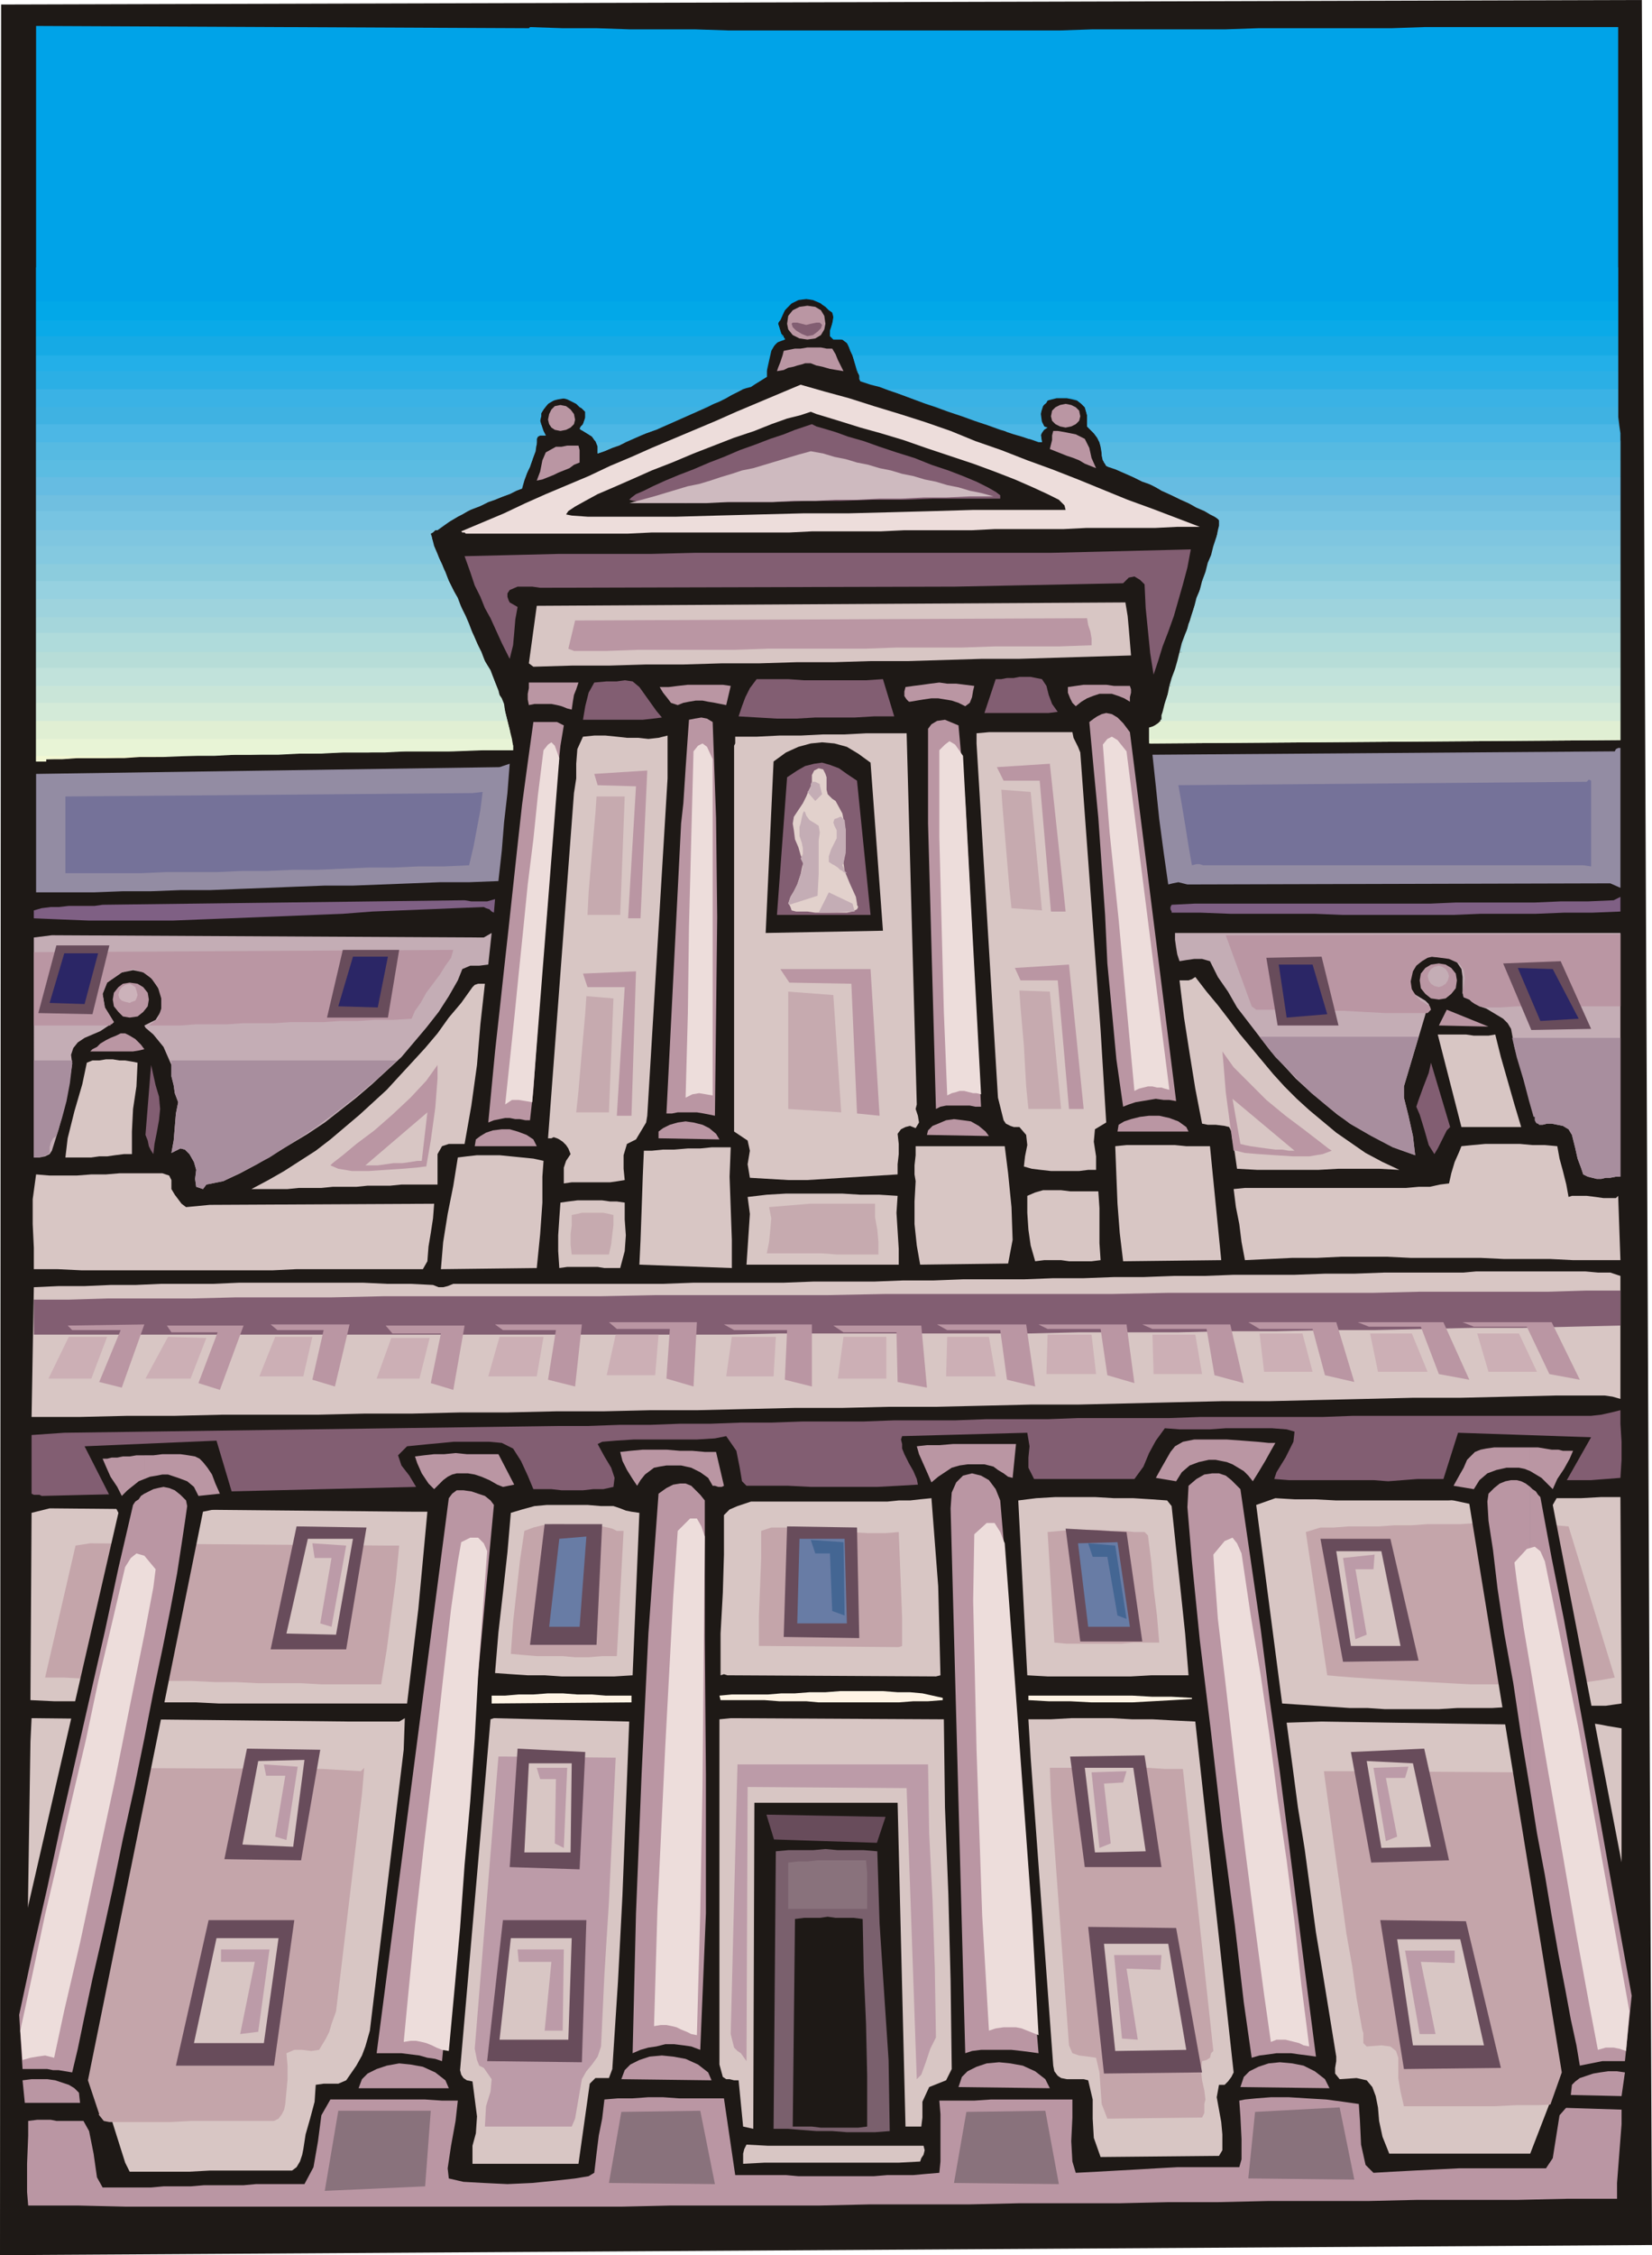 <svg xmlns="http://www.w3.org/2000/svg" fill-rule="evenodd" height="1.999in" preserveAspectRatio="none" stroke-linecap="round" viewBox="0 0 1465 1999" width="140.64"><style>.pen1{stroke:none}.brush2{fill:#1e1916}.brush3{fill:#00a3e8}.brush31{fill:#ba96a3}.brush32{fill:#eddddb}.brush33{fill:#825e72}.brush35{fill:#d8c6c4}.brush36{fill:#938ca3}.brush37{fill:#757299}.brush40{fill:#c4adb5}.brush41{fill:#a88e9e}.brush42{fill:#c6aaaf}.brush43{fill:#c4a5aa}.brush44{fill:#684c5b}.brush45{fill:#687ca5}.brush47{fill:#bc9ba8}.brush50{fill:#89727c}</style><path class="pen1 brush2" d="m1456 0 9 1990-1465 9L1 4l1455-4z"/><path class="pen1 brush3" d="M1435 253H32V23l437 2 1-1 29 1h30l29 1h58l30 1h294l29-1h118l29-1h118l29-1h172v229z"/><path class="pen1 brush3" d="M32 237h1403v30H726l-6-2h-11l-6 2H32v-30z"/><path class="pen1 brush3" d="M32 253h1403v31H739v-6l-1-1-5-5-5-3-7-3-6-1-7 1-6 3-6 6-4 9H32v-31z"/><path class="pen1" d="M32 267h671l-3 3-4 5-3 5-3 7 1 3 1 3 1 3 2 2H32v-31zm694 0h709v31H736v-5l2-6 1-6-1-4-3-2-3-3-3-2-3-3z" style="fill:#02a8e8"/><path class="pen1" d="M32 284h660l-1 1-1 1v1l1 3 1 4 1 4 3 3-5 1-3 3-4 4-2 6H32v-31zm707 0h696v31H756l-2-4-1-3-1-3-1-1-4-3h-8l-3-3v-3l1-4 1-4 1-3z" style="fill:#0aaae8"/><path class="pen1" d="M32 298h663v1l1 1v1l-8 3-4 7-2 9-2 9H32v-31zm706 0h697v31H760l-2-7-2-7-3-7-2-4-4-3-3-1h-3l-3-2z" style="fill:#16aae5"/><path class="pen1" d="M32 315h650l-1 5-1 4v10l-8 5-3 2-3 2-4 1-3 1H32v-30zm724 0h679v30H786l-5-2-6-2-6-2-6-1-1-6-2-6-2-5-2-6z" style="fill:#23afe8"/><path class="pen1" d="M32 329h648v5l-8 5-6 3-6 2-5 3-6 3-5 3-6 3-5 2-6 3H514l-3-3-4-2-4-2-4-1h-4l-4 2-4 2-4 4H32v-32zm728 0h675v32H962l-3-3-4-3-4-1-5-1h-9l-4 1-4 1-1 2-1 1-2 1-1 2h-94l-9-3-8-3-8-3-8-3-9-3-8-3-8-2-9-3-1-2v-3l-1-2-1-2z" style="fill:#2bafe5"/><path class="pen1" d="M32 345h627l-8 4-8 4-8 4-9 3-8 4-9 4-9 4-9 4h-74l1-3 1-3v-5l-4-4-5-4-4-2-5-2-6 1-4 1-5 3-4 5-2 3v3l-1 4 1 3H32v-31zm754 0h649v31H964v-8l-2-7-4-4-5-4-7-1h-6l-6 1-5 2-4 5-2 6v6l2 4h-51l-11-4-11-4-11-4-11-4-11-3-11-4-11-4-11-4z" style="fill:#3ab2e5"/><path class="pen1" d="M32 361h451v1h-1v1l-3 5v7l2 6 3 5h-5l-2 1-1 2v3H32v-31zm482 0h113l-9 4-9 4-9 4-9 4-9 4-9 3-9 4-9 4h-26l-2-2-2-3-3-2-5-3-2-2 2-4 2-5v-6l-1-1-1-1-1-1-2-1zm316 0h94l-1 6 1 7 2 4 3 1-3 2-3 4 1 7h-3l-11-4-12-4-11-3-11-4-12-4-11-4-12-4-11-4zm132 0h473v8l1 8 1 7v8H975l-2-4-3-4-3-3-3-3v-10l-1-4-1-3z" style="fill:#3fb2e2"/><path class="pen1" d="M32 376h448l1 3 1 3 1 2 1 2h-5l-2 1-1 2v5l-2 5-1 4-1 5H32v-32zm485 0h74l-8 4-7 3-8 3-7 3-8 3-8 4-7 3-8 3v-6l-2-5-3-4-8-5-2-1-1-1 1-2 2-2zm357 0h51l1 2 1 1h2-1l-3 2-2 5 1 6-6-2-6-1-6-2-7-2-6-2-6-3-7-2-6-2zm90 0h471l1 8 1 7v17H978l-1-4v-5l-1-4-1-3-2-4-3-4-3-3-3-3v-2z" style="fill:#4cb7e5"/><path class="pen1" d="M32 392h444l-1 8-3 8-3 7-3 8H32v-31zm497 0h26l-6 3-6 2-7 3-6 2v-8l-1-2zm392 0h3-3zm54 0h462v31h-432l-9-4-7-3-6-2-2-1-3-5-1-6-1-6-1-4z" style="fill:#56bae2"/><path class="pen1" d="M32 408h440l-2 6-3 6-2 6-2 7-3 1-3 1-4 2-4 2H32v-31zm946 0h459v31h-398l-10-5-10-5-9-4-9-4-7-3-6-3-4-1-3-1-1-2-1-1v-1l-1-1z" style="fill:#5bbce2"/><path class="pen1" d="M32 423h434l-1 2-1 3-1 2v3l-5 2-6 3-6 2-7 3-6 2-6 3-6 2-6 3H32v-30zm973 0h432v30h-367l-7-3-7-3-8-4-9-4-9-4-8-5-9-3-8-4z" style="fill:#66bce2"/><path class="pen1" d="M32 439h417l-8 3-8 3-8 4-8 3-8 4-7 4-7 5-7 5H32v-31zm1007 0h398v31h-357l1-4v-5l-1-1-3-2-4-2-5-3-7-3-7-4-7-3-8-4z" style="fill:#70bfe0"/><path class="pen1" d="M32 453h383l-5 3-4 2-5 3-4 2-4 2-3 3-4 2-4 3v1l1 3 1 3 1 4H32v-31zm1038 0h367v31h-361l3-9 2-7 1-4-1-3-1-1-2-2-4-2-4-3z" style="fill:#77c4e2"/><path class="pen1" d="M32 470h356-2l-1 1-1 1-2 1 1 3 1 6 3 8 5 10H32v-30zm1048 0h357v30h-365l3-9 2-8 2-7 1-6z" style="fill:#7fc6e0"/><path class="pen1" d="M32 484h353l3 7 3 8 4 8 3 8H32v-31zm1044 0h361v31h-371l3-8 2-8 3-7 2-8z" style="fill:#84c9e0"/><path class="pen1" d="M32 500h360l3 8 3 7 4 8 3 8H32v-31zm1040 0h365v31h-375l2-8 3-8 2-7 3-8z" style="fill:#8cccdd"/><path class="pen1" d="M32 515h366l4 8 4 7 3 8 3 9H32v-32zm1034 0h371v32h-381l3-9 2-8 3-7 2-8z" style="fill:#96d1e0"/><path class="pen1" d="M32 531h373l4 7 4 8 3 7 3 8H32v-30zm1030 0h375v30h-385l2-8 3-7 2-8 3-7z" style="fill:#9ed3dd"/><path class="pen1" d="M32 547h380l4 8 4 8 3 7 3 8H32v-31zm1024 0h381v31h-391l2-8 3-8 3-7 2-8z" style="fill:#a5d6db"/><path class="pen1" d="M32 561h387l4 9 4 8 3 8 3 6H32v-31zm1020 0h385v31h-394l2-7 3-7 2-9 2-8z" style="fill:#afdbdb"/><path class="pen1" d="M32 578h394l4 8 5 8 3 8 2 6H32v-30zm1014 0h391v30h-400l2-7 3-8 2-7 2-8z" style="fill:#b7ddd8"/><path class="pen1" d="M32 592h401l4 8 3 7 2 5 1 4v1l1 2 1 1 1 3H32v-31zm1011 0h394v31h-404l2-6 3-8 2-8 3-9z" style="fill:#c1e2db"/><path class="pen1" d="M32 608h408l1 3 1 2v2l1 1 2 3 2 5 1 7 2 8H32v-31zm1005 0h400v31h-408v-1h1l1-5 2-7 2-8 2-10z" style="fill:#c9e5d8"/><path class="pen1" d="M32 623h414l2 8 2 8 2 8 1 8H32v-32zm1001 0h404v32h-418v-10l4-1 3-1 3-2 1-3v-4l1-3 1-4 1-4z" style="fill:#d3ead8"/><path class="pen1" d="M32 639h418l2 8 2 8 1 6v4h-38l-19 1h-38l-19 1h-37l-19 1h-19l-19 1h-38l-19 1H32v-31zm997 0h408v17l-415 3h-2l-1-3v-11l3-1 2-1 3-2 2-2z" style="fill:#e0efd3"/><path class="pen1" d="M32 655h421l1 3 1 3v4h-26l-26 1h-51l-26 1h-26l-26 1h-26l-26 1h-26l-26 1-25 1h-26l-26 1H67l-26 1v2h-9v-20zm987 0h418v1l-415 3h-3v-4z" style="fill:#e8f4d6"/><path class="pen1" style="fill:#f2f7d3" d="M32 670h120l-14 1h-14l-14 1H69l-14 1H41v2h-9v-5z"/><path class="pen1 brush31" d="m748 329-12-2-7-2-5-1-5-2h-5l-3 1-4 1-3 1-5 1-4 2-6 1 1-3 2-5 2-6 1-4 5-1 5-1h5l6-1h12l5 1h5l3 5 2 5 3 6 2 4z"/><path class="pen1 brush32" d="m413 473-1-1h-2l-1-1 19-8 19-8 19-9 18-8 19-8 19-8 19-9 19-8 18-8 19-8 19-8 19-8 18-8 19-8 19-8 19-8 21 6 22 6 22 7 23 7 22 7 23 8 22 9 23 8 23 9 22 8 23 9 22 9 22 9 22 8 21 8 21 8h-20l-20 1h-61l-20 1h-61l-20 1h-60l-21 1h-61l-20 1H578l-21 1H413z"/><path class="pen1 brush2" d="M945 452h-82l-34 1-37 1-39 1h-40l-39 1-38 1-36 1h-79l-14-1-5-1 2-3 6-4 9-5 11-6 14-6 16-7 18-8 18-7 19-8 18-7 18-7 18-6 15-6 14-5 12-3 9-3 5 2 10 3 13 4 16 5 18 5 20 6 20 7 21 7 21 7 19 7 18 7 16 7 13 6 10 5 5 5 1 4z"/><path class="pen1 brush33" d="M887 442h-60l-25 1h-28l-29 1h-29l-30 1h-54l-24 1-20-1h-15l-11-1-4-1 2-2 4-3 7-3 8-4 11-5 12-5 13-5 14-6 13-5 14-6 14-5 13-5 12-4 10-4 9-3 6-2 4 2 7 2 10 3 11 4 14 4 14 5 15 5 16 5 15 6 15 5 13 5 12 5 10 5 7 4 4 3v3z"/><path class="pen1" style="fill:#cebabf" d="M564 446h-6l11-3 11-3 10-3 10-3 10-3 10-2 10-3 9-3 10-3 9-3 10-2 10-3 10-3 10-3 10-3 11-3 11 2 10 3 10 2 10 3 10 2 10 3 10 2 10 3 10 2 10 3 10 2 10 3 10 2 10 3 10 2 11 3h-21l-21 1h-20l-20 1h-19l-20 1h-19l-18 1h-19l-19 1h-39l-20 1h-62z"/><path class="pen1 brush31" d="m513 395 1 4v11l-5 2-4 3-5 2-5 2-4 2-5 2-5 2-5 1 3-8 2-10 3-7 9-5h5l5-1h10zm421-13-1 4v4l-1 4-1 4 5 2 5 2 5 2 6 2 5 2 5 3 5 2 5 2-4-9-2-9-4-8-8-4-5-1-5-1-6-1h-4z"/><path class="pen1 brush33" d="m1023 598-3-19-2-20-2-20-1-21-4-4-5-3-5 1-5 5-149 3-368 1-7-1h-13l-7 3-2 3v3l1 3 1 2 7 4-2 11-1 12-1 11-3 12-7-14-5-11-5-11-5-9-4-10-5-10-4-12-5-14 42-1 41-1h82l40-1h316l41-1 41-1 41-1-3 16-4 15-4 14-4 14-5 14-5 13-4 13-4 12z"/><path class="pen1 brush35" d="m473 591-4-3 7-51 522-3 2 12 1 11 1 12 1 12-33 1-33 1-33 1h-33l-33 1-33 1h-33l-33 1h-33l-33 1h-33l-34 1h-33l-33 1h-33l-34 1z"/><path class="pen1 brush31" d="m509 577-5-2 6-25 454-2 1 6 2 6 1 6v6l-29 1h-57l-29 1h-58l-28 1h-86l-29 1h-86l-28 1h-29z"/><path class="pen1 brush33" d="m924 602 4 6 2 8 3 8 5 7-8 1h-57l10-30h5l5-1h6l5-1h10l5 1 5 1zm-131 33h-18l-17 1h-35l-17 1h-17l-17-1-17-1 3-9 3-8 4-8 6-8h28l14 1h55l15-1 10 33zm-206 1-8 1-9 1h-53l2-12 3-12 5-9 11-1h9l7-1 7 1 6 5 5 7 5 7 5 7 5 6z"/><path class="pen1 brush31" d="m513 605-2 6-2 5-1 6-1 7-4-1-5-2-4-1-5-1h-15l-5 1-1-5v-5l1-5v-5h44zm351 3-1 4-1 6-2 5-4 3-6-3-6-2-6-1-6-1h-6l-7 1-6 1-6 1h-1l-2-2-2-3v-4l1-4 7-1 8-1 7-1 8-1 7 1h8l8 1 8 1zm-220 17-5-1-5-1-6-1-5-1h-6l-6 1-5 1-5 2-6-2-3-4-4-5-3-5h8l8-1 9-1h31l7 1-4 17zm358-17 1 3v3l-1 4v4l-5-3-5-2-6-2h-11l-6 2-5 2-5 3-5 4-3-3-2-4-2-5v-5l7-1 7-1h20l7 1h14zm0 41 41 327-6-1h-5l-7-1-6 1-6 1-6 1-6 2-5 2-6-42-4-43-4-42-2-43-3-43-3-43-4-42-4-43 4-3 3-2 4-2 4-1 5 1 5 3 5 5 6 8z"/><path class="pen1 brush32" d="m999 666 38 300-4-1-3-1h-4l-4-1h-4l-4 1-4 1-4 2-7-75-7-77-8-77-6-78 4-5 4-2 5 3 8 10z"/><path class="pen1 brush31" d="m850 643 6 67 14 271h-5l-5-1h-21l-5 1-4 2-7-253v-84l3-4 5-3 7-1 12 5zM634 989l-5-1-5-1-6-1h-17l-5 1h-5l13-257 2-18 2-31 2-29 1-14 5-1 6-1 5 1 5 3 3 85 1 88-1 89-1 87zM500 643l-3 18-4 38-4 51-4 58-5 60-4 55-3 43-3 27h-4l-5-1h-4l-5-1h-4l-5 1-5 1-5 2 6-63 4-36 4-37 4-36 4-37 4-37 4-36 5-37 5-36h21l6 3z"/><path class="pen1 brush35" d="m951 649 1 5 2 4 2 4 2 5 6 82 6 82 6 82 5 82-10 6-1 11 2 13v12h-7l-8 1h-25l-9-1-8-1-7-2 1-9 2-10-1-9-6-7h-5l-3-1-4-2-2-3-5-20-19-314v-9l11-1h74zM813 979l-1 4 2 6 1 6-3 5-5-2-4 1-4 2-3 4 1 9v9l-1 9v9l-16 1-16 1-16 1-16 1-16 1h-17l-17-1-17-1-2-12 2-12-2-9-12-8V661l1-2v-6h19l20-1h19l20-1h19l19-1h36l9 329zM592 652v38l-18 299-1 6-3 5-3 5-3 5-8 4-3 10v12l1 10-6 1-7 1h-34l-7 1v-14l2-6 4-6-2-5-2-3-3-3-3-2-2-1-3-1-2 1h-3l23-306 2-13v-13l1-13 5-11 10-1h10l10 1 9 1h10l9 1 9-1 8-2z"/><path class="pen1 brush2" d="m783 825-104 2 7-152 11-8 11-5 11-3 10-1 11 1 11 3 10 6 11 8 11 149z"/><path class="pen1 brush33" d="M772 811h-83l9-122 9-6 7-4 8-2 7-1 7 2 8 3 7 5 9 6 12 119z"/><path class="pen1 brush36" d="m1437 787-9-4-375 1-4-1-4-1-5 1-4 1-4-28-4-30-3-29-3-28 409-3h1l1-2 2-1h2v124z"/><path class="pen1 brush37" d="m1411 768-7-1h-337l-3-1h-3l-4 1-3-17-3-19-3-18-3-17 360-3h2l1-1 1-1 2 1v76z"/><path class="pen1" style="fill:#e2d1cc" d="M760 801v1l1 2-1 2-4 2-5 1h-28l-7-1h-10l-4-1-1-3-1-2-1-1 2-6 3-5 3-6 3-9 1-5 1-4v-3l-2-5-2-7-3-7-1-8-1-6 1-6 4-6 4-6 3-6 2-5 2-4 1-4v-6l2-4 4-2 4 1 2 4 1 3v11l1 4 2 2 2 2 3 2 6 11 3 15v16l-2 13 1 7 5 12 5 11 1 6z"/><path class="pen1 brush36" d="m443 680 9-3-2 26-3 26-2 25-3 27-26 1h-26l-25 1-26 1-26 1h-25l-26 1-25 1-26 1-25 1h-26l-26 1h-25l-26 1H32V686l411-6z"/><path class="pen1 brush37" d="m419 703 9-1-2 16-3 16-3 16-4 17-22 1h-23l-22 1h-22l-23 1-22 1h-22l-23 1h-22l-22 1h-45l-23 1H58v-68l361-3z"/><path class="pen1" d="m1039 802 20-1h209l23-1h70l23-1h24l23-1 6-3v13l-25 1h-25l-25 1h-49l-24 1h-98l-25-1h-75l-26-1h-26v-1l-1-2v-2l1-2zm-627-4 6 1h14l7-2-1 12-2-1-2-2-3-1-2-1-25 1-24 1-25 1-25 1-26 2-25 1-25 1-25 1-25 1-26 1-25 1H79l-25-1-24-1v-7l7-2 8-1h7l9-1h23l7-1 321-4z" style="fill:#7f6084"/><path class="pen1 brush40" d="M1437 827v216h-4l-5 1h-4l-4 1h-4l-4-1-4-1-4-2-2-6-3-8-2-9-3-12-3-5-5-3-5-1-5-1h-4l-4 1h-3l-1-1-4-13-9-27-8-28-3-16-3-5-4-4-5-3-5-3-5-3-6-2-5-3-4-3-5-2-1-4v-14l-1-7-4-6-8-4-15-1-5 1-4 2-4 3-3 4-3 10 1 7 3 6 5 3 5 3 3 3 1 3-3 3-20 67v10l4 16 4 18 2 17-14-5-14-7-14-7-14-8-13-9-12-10-13-11-12-11-11-12-11-12-10-13-10-13-10-13-8-14-9-13-7-14-7-2h-7l-7 1-6 1-2-6-1-6-1-7v-6h395z"/><path class="pen1 brush41" d="M1361 993v-3h-1l-4-14-5-19-6-20-4-17h96v123h-4l-5 1h-4l-4 1h-4l-4-1-4-1-4-2-2-6-3-8-2-9-3-12-3-5-5-3-5-1-5-1h-4l-4 1h-3l-1-1h-1l-1-1-1-2zm-244-74h141l-13 44v10l4 16 4 18 2 17-20-7-19-10-19-11-17-13-17-14-16-16-16-16-14-18z"/><path class="pen1 brush31" d="m1114 895-4-3-23-63 350-1v64h-91l-15 1h-15l-4-1-4-2-3-2-2-2-5-2-1-4 1-6 1-7-1-7-4-6-9-4-15-2-4 1-5 3-5 4-3 5-2 9 1 7 4 6 4 4 5 3 3 2 1 3-3 3h-37l-19-1-18-1h-19l-19-1h-40z"/><path class="pen1 brush40" d="m433 855-8 1h-8l-7 3-4 10-8 14-9 14-11 14-11 13-11 13-13 12-13 12-14 12-14 11-14 11-15 10-15 9-15 9-15 9-15 8-15 7-5 1-5 1-5 1-3 4-6-2-1-7 1-8-2-7-4-7-4-4-4-1-8 4 2-11 1-12 1-12 2-10-3-8-1-7-2-8v-10l-7-16-9-11-7-6-1-2 10-5 5-8 1-10-3-9-6-9-7-6-10-2-10 2-13 9-4 10 2 12 8 13-6 4-6 4-7 3-7 3-6 4-4 5-2 6 1 8-3 20-4 19-5 19-6 19-2 3-4 2-5 1h-5V831l16-2 383 2 7-4-3 28z"/><path class="pen1 brush31" d="m30 844 372-2-2 7-5 7-5 8-6 8-6 8-5 9-5 7-3 7-16 1h-16l-16 1h-15l-15 1h-29l-15 1h-28l-14 1h-28l-13 1h-28l8-6 3-9v-9l-3-10-6-8-7-5-9-3-10 3-13 9-4 10 2 12 8 13-1 1-1 1h-1v1H30v-65z"/><path class="pen1 brush41" d="m50 1007-3 2-2 4-1 4v5l-3 2-3 1-4 1h-4v-86h34v3l-2 17-3 16-4 15-5 16zm101-67h201l-17 16-18 15-19 15-19 14-20 13-20 13-21 11-20 10-5 1-5 1-5 1-3 4-6-2-1-7 1-8-2-7-4-7-4-4-4-1-8 4 2-11 1-12 1-12 2-10-3-8-1-7-2-8v-13l-1-1z"/><path class="pen1 brush35" d="m1097 1036-2-14-2-11-1-8-2-4-4-1-8-1h-7l-5-1-6-31-5-31-5-32-4-33h8l3-1 3-2 10 13 10 12 10 13 9 12 10 12 10 12 10 12 10 11 11 11 11 10 12 10 12 10 13 9 13 9 15 8 15 7-18-1h-36l-18 1h-54l-18-1zM430 872l-4 36-3 36-5 36-6 34h-14l-6 2-4 7v27h-32l-10 1h-20l-10 1h-21l-10 1h-20l-10 1h-32l15-8 14-8 14-9 14-9 13-10 13-11 13-11 12-11 12-11 11-12 12-13 11-12 11-13 10-14 11-13 10-14 2-2 3-1h6z"/><path class="pen1 brush31" d="m1276 909 7-14 37 15-44-1zM128 930l-4 1-6 1H80l2-2 4-2 3-3 5-3 4-2 5-2 4-2h4l4 2 5 3 5 5 3 4z"/><path class="pen1 brush35" d="M1349 999h-53l-21-82h25l7 1h13l6-1 5 20 6 21 6 21 6 20z"/><path class="pen1 brush31" d="M378 1034h-1l-8 1-12 1-15 1-15 1h-15l-12-2-7-3 2-2 9-7 12-10 16-12 16-14 16-15 14-15 10-14v12l-2 26-4 29-4 23zm716-14h2l8 2 12 1 15 1 16 1h14l12-2 8-3-3-2-9-7-13-10-16-12-17-14-15-15-14-14-10-14 1 11 2 25 4 30 3 22z"/><path class="pen1 brush35" d="m58 1026 2-17 6-24 7-24 4-19 5-2h6l6-1h6l6 1h5l6 1 5 1-1 21-3 20-1 20v20h-7l-8 1-7 1h-7l-7 1H58z"/><path class="pen1 brush33" d="m1286 999-3 3-4 8-4 8-3 5-5-8-4-14-4-13-3-7 2-6 4-11 5-13 2-9 17 57zm-1150 24-2-3-2-4-1-5-2-5 5-62 2 9 2 9 3 10 1 11-1 10-2 11-2 10-1 9z"/><path class="pen1 brush35" d="M374 1029h-4l-6 1-7 1h-8l-7 1-7 1h-11l55-47-5 43zm726-15 4 1 5 1 7 1 7 1 8 1h6l6 1h5l-55-46 7 40zm281 2 2 11 3 11 3 12 2 11 3-1h13l8 1 7 1h11l2-2 2 57h-42l-20-1h-41l-21-1h-62l-21-1h-41l-21 1h-22l-21 1-21 1-3-16-2-16-3-15-2-16 10-1h143l11-1h10l9-2 8-1 2-9 3-10 4-9 2-5 10-1 11-1h31l11 1h11l11 1zm-385 102-3-25-2-26-1-25-1-26 10-1h43l10 1h21l10 101-87 1zm-102 2-78 1-3-17-2-19v-20l1-18-1-6v-8l1-9v-8h79l3 24 3 30 1 29-4 21zm-327 1 1-21 1-28 1-29 1-23h7l10-1h10l12-1h11l10-1h17l-1 26 1 28 1 28v25l-82-3zm-91 3-85 1 2-24 4-25 5-25 4-25 8-1 9-1h20l10 1 10 1 10 1 9 2-1 14v23l-2 28-3 30zm-324-70 3 5 3 4 3 4 4 3 21-2 199-1-1 13-2 13-2 12-1 13-4 7H263l-21 1H72l-21-1H30v-19l-1-21v-22l3-22 12 1h24l13-1h13l12-1h38l6 2 2 4v8zm766 64-4-14-2-14-1-15v-15l7-3 7-2h16l8 1h25l1 15v31l1 15-8 1h-20l-7-1h-15l-8 1zm-122-58-1 15 1 16 1 16v14H662l1-15 1-15 1-15-2-15 17-2 17-1h50l16 1h17l16 1z"/><path class="pen1 brush42" d="M776 1067v12l2 11 1 11v11h-37l-13-1h-49l2-10 1-10 1-11-2-10 12-1 12-1 12-1h58z"/><path class="pen1 brush35" d="M550 1124h-14l-6-1h-27l-7 1-1-15v-14l1-15 1-14 7-1 8-1h22l7 1h6l7 1v15l1 14-1 14-4 15z"/><path class="pen1 brush42" d="M540 1112h-33l-1-9v-9l1-8v-9l5-1 4-1h19l5 1 4 1v9l-1 8-1 9-2 9z"/><path class="pen1 brush35" d="M1437 1131v109l-7-2-7-1h-43l-42 1-43 1h-42l-42 1-43 1-42 1h-42l-43 1-42 1-42 1h-42l-42 1-43 1h-42l-42 1h-42l-43 1-42 1h-42l-42 1h-42l-43 1h-42l-42 1h-42l-42 1h-85l-42 1h-42l-43 1H28l2-115 22-1h23l23-1h22l23-1h46l23-1h110l21 1h21l20 1 5 2h4l4-1 5-2h186l27-1h80l26-1h54l26-1h27l26-1h54l26-1h27l27-1h26l27-1h27l26-1h54l27-1h26l27-1h70l11-1h97l11 1h11l9 3z"/><path class="pen1 brush33" d="M1437 1144h-31l-33 1h-114l-42 1h-182l-49 1H785l-51 1H582l-50 1H340l-46 1h-85l-40 1H95l-34 1H30v31h617l44-1h221l44-1h88l44-1h44l44-1h43l44-1 44-1h43l44-1 43-1v-31zm0 166-13 1-13 1h-64l-12-1h-78l-13 1-13 1-13-1h-75l-13-1 2-6 8-13 7-14 1-9-7-2-13-1h-41l-14 1h-27l-13-1-8 11-6 11-5 12-8 11h-89l-5-10v-9l1-10-2-12-111 3-1 3 1 4v4l2 5 4 8 4 7 3 7 1 5-17 1-19 1h-59l-20-1h-37l-4-4-2-12-3-15-9-13-10 2-16 1h-56l-16 1-12 1-4 2 6 11 6 10 3 9-1 8-9 2h-9l-9 1h-19l-9-1h-16l-5-12-6-13-7-11-10-5-11-1h-32l-10 1-11 1-10 1-10 1-8 8 3 9 7 9 6 10-332 8-2-1h-5l-2-1v-52l29-2 437-6h27l28-1h27l27-1h27l27-1h27l28-1h54l27-1h54l27-1h55l27-1h81l27-1h109l27-1h211l9-1 9-2 8-2v12l1 16v16l-1 16z"/><path class="pen1 brush31" d="m901 1280-3 30-4-1-4-3-5-3-4-3-8-2h-15l-7 1-7 2-6 4-6 4-6 5-3-7-4-9-4-9-2-7 9-1h11l12-1h56zm230-1-4 7-5 9-6 10-5 8-4-5-4-4-5-3-5-3-5-2-5-1-5-1h-6l-9 2-8 3-7 6-5 8-18-3 5-9 4-7 4-7 4-5 7-4 10-2h29l14 1 13 1 10 1h6zm-499 38-4-7-7-5-8-4-9-2h-13l-6 1-5 1-4 3-4 3-4 5-3 5-4-6-5-8-4-8-2-8 9-1 11-1h21l12 1h11l11 1h10l7 30-2 1h-3l-3-1h-2zm-176-1-10 2-5-2-7-4-7-3-6-2-6-1h-10l-4 1-4 2-4 3-4 4-4 4-5-5-6-9-4-9-2-6 8-1 9-1h9l10-1 10 1h28l14 27z"/><path class="pen1 brush31" d="m887 1330 5 59 4 61 4 62 4 62 4 63 4 62 4 61 5 60-7-1-8-1-9-1h-27l-8 1-6 2-13-483 1-14 4-9 6-6 8-2 8 2 7 4 6 8 4 10zm213-10 9 62 9 62 8 63 9 64 8 63 8 64 8 63 8 62-7-1-8-1-7-1h-13l-7 1-8 1-7 2-7-49-8-69-11-83-10-87-10-82-7-70-4-48 1-19 7-6 7-4 7-1h6l6 2 5 4 4 4 4 4z"/><path class="pen1 brush32" d="m1101 1377 8 54 9 54 8 55 7 54 8 55 7 55 6 55 7 55-5-1-4-2-4-1-4-1-4-1h-8l-5 2-6-42-8-60-9-70-9-74-8-70-7-59-3-41-1-16 10-12 7-3 4 5 4 9zm-210-9 4 54 4 54 4 55 4 55 4 55 4 55 3 54 3 54-5-2-5-2-5-2-5-1h-11l-7 1-6 2-6-102-5-147-3-132 1-59 11-10h7l5 8 4 10z"/><path class="pen1 brush31" d="M625 1330v121l1 122v123l-5 121-8-3-7-1-8-1h-8l-8 2-7 1-7 2-7 3 3-124 5-124 6-124 9-124 7-5 6-3 6-1h5l5 2 4 4 4 4 4 5zm-187 4-46 493-6-2-7-1-7-2-8-1-8-1h-22l64-492 3-4 4-3h6l7 1 6 2 6 2 5 4 3 4z"/><path class="pen1 brush35" d="m1384 1510-15 1-15 1-15 1-16 1h-31l-16 1h-48l-15-1h-16l-15-1-15-1-15-1-15-1-23-176 17-6 17 1h18l19 1h99l20-1h40l20-1h38l18-1h17l1 183-7 1-7 1h-27l-7-1-6-1z"/><path class="pen1 brush43" d="m1177 1485-19-127 13-4h12l13-1h27l14-1h15l14-1h29l15-1h28l14 1h14l13 1 12 1 41 134-11 2-14 2-15 1-16 1h-72l-19-1-18-1-18-1-17-1-16-1-15-1-13-1-11-1z"/><path class="pen1 brush35" d="m1035 1330 4 5 4 38 4 37 4 38 3 37h-33l-18 1h-74l-18-1-8-155 16-2 17-1h35l17 1h17l16 1 14 1z"/><path class="pen1 brush43" d="m1015 1358 3 3 3 24 2 23 3 24 2 24h-23l-11 1h-48l-11-1-6-98 11-1 11-1h23l11 1h11l10 1h9z"/><path class="pen1 brush35" d="m826 1328 3 39 3 39 1 39 1 40-4 1-182-1h-3l-3-1-3 1v-37l2-36 1-34v-35l5-5 7-3 6-2 6-2h121l10-1h10l9-1 10-1z"/><path class="pen1 brush43" d="m797 1358 1 25 1 25 1 26v25l-3 1-118-1h-6v-26l1-26 1-26v-24l9-3h13l17 1 19 1 19 2 18 1h15l12-1z"/><path class="pen1 brush35" d="m567 1341-6 144-16 1h-47l-15-1h-15l-15-1-14-1 3-36 4-35 4-36 3-35 10-3 11-3 11-1h36l12 1h11l6 2 5 2 5 1 7 1z"/><path class="pen1 brush43" d="m553 1357-6 111h-13l-12 1h-12l-11-1h-23l-12-1-11-1 2-28 3-27 3-27 4-27 8-3 8-2 9-1h9l9 1h8l9 1h9l5 1 4 1 4 2h6z"/><path class="pen1 brush35" d="m379 1340-4 43-4 43-5 42-5 42H194l-20-1h-63l-21-1H48l-21-1 1-166 16-4 324 3h11z"/><path class="pen1 brush43" d="m354 1370-3 31-4 30-4 31-5 31h-53l-18-1h-38l-20-1h-19l-20-1h-19l-19-1h-20l-18-1H75l-18-1H40l27-117 13-2 264 2h10z"/><path class="pen1 brush44" d="M529 1458h-59l13-107h51l-5 107z"/><path class="pen1 brush45" d="M514 1442h-27l9-78 24-2-6 80z"/><path class="pen1" d="M560 1503v6l-124 1v-7h12l12-1h13l13-1h13l13 1h13l12 1h23zm276 2v2l-13 1h-13l-13 1h-71l-11-1h-24l-13-1h-39l-1-4 11-1h32l12-1h12l13-1h14l13-1h38l13 1h11l11 1 9 2 9 2zm221 0v1l-17 1-18 1-18 1h-36l-19-1h-19l-18-1v-4h92l18 1h17l18 1z" style="fill:#fff4e5"/><path class="pen1 brush35" d="M311 1526h43l5-3-1 28-30 249-4 14-3 8-5 9-9 13-7 3h-13l-7 1-1 15-4 15-4 14-2 13-1 5-2 6-3 5-4 3h-73l-18 1h-53l-4-8-6-19-6-19-5-8H22l5-327 1-21 283 3z"/><path class="pen1 brush43" d="m286 1568 34 2 3-3-2 23-23 193-4 11-2 7-3 6-6 10-7 1-8-1h-7l-7 3 1 11v12l-1 11-1 11-1 5-2 4-3 4-4 2h-73l-19 1H97l-5-1-4-5-4-7-3-7-4-8-4-7-4-6-5-2v-271l222 1z"/><path class="pen1 brush35" d="m839 1844-15 6-6 13v14l-1 8h-14l-7-287H669l-1 289-9-2-4-41h-4l-4-1h-3l-3-2-3-11v-306l10-1 189 1 1 78 3 77 2 77 1 78-5 10z"/><path class="pen1 brush47" d="m813 1843-9-258-141-1-1 243-5-7-3-2-3-3-3-12 6-239h169l1 61 3 60 2 60 1 61-5 10-4 12-4 11-4 4z"/><path class="pen1 brush35" d="m1094 1837-2 4-3 4-3 3h-5l-2 11 2 11 2 11 1 11v14l-3 5-105 1-6-17-1-17v-17l-4-17-4-1h-15l-5-1-3-2-3-4-1-5-20-273-2-34h20l18-1h36l18 1h18l18 1 20 1 34 311z"/><path class="pen1 brush43" d="m1076 1818-2 2-1 4-3 2-4 1-1 8 1 9 2 9 1 8-1 4v8l-2 4-84 1-5-13-1-14-1-14-3-13-7-1-8-1-6-2-3-7-16-219-1-27h87l15 1h16l27 250z"/><path class="pen1 brush35" d="m523 1847-10 71h-94v-16l3-11 1-15-4-31-5-1-3-2-2-3-1-4 27-311 3-1 120 3-3 77-3 77-4 77-5 77-3 8h-12l-5 5z"/><path class="pen1 brush47" d="m516 1843-6 35-3 7h-77l1-18 4-13 1-11-7-10-4-2-2-5-1-5-1-5 21-259h4l100 1-3 64-3 64-4 64-3 64-3 9-5 7-5 6-4 7z"/><path class="pen1 brush35" d="M1364 1529h4l4 1h15l3-1 4-2h11l5 1h5l6 1 5 1 6 1 6 1v336l-64-3-17 44h-125l-6-15-3-14-1-12-2-10-3-8-5-6-9-2-15 1-4-5v-5l1-6v-4l-6-37-6-37-6-36-5-37-5-37-6-37-5-38-5-37 31-1 192 3z"/><path class="pen1 brush43" d="M1347 1571h6l6 1h6l5-2h8l5 1 4 1h4l5 1 4 1h4v287l-1 3-19 1-19 1h-20l-20 1h-80l-3-13-2-12v-18l-2-6-5-4-8-1-13 1-3-3v-9l-1-3-5-28-4-29-5-28-4-29-4-28-4-29-4-29-4-29h25l148 1z"/><path class="pen1 brush44" d="m519 1553-5 104-62-2 7-105 60 3zm-235-2-17 98-68-1 20-98 65 1zm665 6 13 98h68l-15-99-66 1zm249-4 18 98 69-2-22-99-65 3zm-438-199 2 98-67-1 3-98 62 1zm239 4 14 97h-55l-13-100 54 3zm-674-4-18 108h-67l23-109 62 1zm29-512-10 60h-54l14-60h50zm-257-4-15 61-48-1 16-60h47zm1026 11 10 60h54l-15-61-49 1zm210 5 25 59 53-1-27-60-51 2zm-162 510 20 109 67-1-25-108h-62z"/><path class="pen1 brush35" d="m507 1563-1 79h-41l4-79h38zm-237-3-10 77-45-2 14-74 41-1zm692 7 9 75 45-1-11-74h-43zm250-6 13 77 44-1-16-74-41-2z"/><path class="pen1 brush45" d="m749 1364 2 75h-44l2-75h40zm242 3 11 75h-37l-9-74 35-1z"/><path class="pen1 brush35" d="m313 1364-15 85-44-1 19-84h40z"/><path class="pen1" d="m344 848-9 45-35-1 13-44h31zm-257-3-12 45-31-1 13-44h30zm1047 10 7 47 36-3-13-44h-30zm212 3 20 47 34-2-23-44-31-1z" style="fill:#2b2666"/><path class="pen1 brush35" d="m1185 1375 13 84h44l-17-84h-40z"/><path class="pen1" style="fill:#7a606d" d="m789 1889-13 1h-25l-13-1h-14l-13-1-12-1h-13l2-246 11-1h22l11-1 11 1h23l12 1 2 64 4 61 4 60 1 63z"/><path class="pen1 brush50" d="M769 1692h-70v-41l9-1h8l9-1h43l1 11v32z"/><path class="pen1 brush2" d="m769 1885-8 1h-33l-8-1h-17l2-184 8-1h14l7-1 7 1h16l8 1 1 47 2 46 1 46v45z"/><path class="pen1 brush44" d="m516 1828-84-1 14-125h74l-4 126zm-273 3h-87l29-129h76l-18 129zm736 7 87-1-23-128-78-1 14 130zm266-4 86-1-31-130-76-1 21 132z"/><path class="pen1 brush35" d="M504 1808h-61l10-90h54l-3 90zm-270 3h-62l20-93h55l-13 93zm755 7 63-1-16-94h-57l10 95zm264-5h63l-21-94h-56l14 94z"/><path class="pen1 brush47" d="M499 1800h-16l6-61h-29l-1-11h41l-1 72zm-270 1-16 2 13-64h-30v-11h43l-10 73zm766 6 14 1-10-63 30 1 1-13h-42l7 74zm264-4h14l-13-64 30 1v-11h-44l13 74zm-759-165-8-4 1-57h-14l-3-10h27l-3 71z"/><path class="pen1 brush31" d="M560 989h-13l7-114h-33l-4-12 47-2-4 128zm401-6h-13l-10-114h-33l-5-11 48-3 13 128zm-181 6-20-2-5-115-55-1-8-12h80l8 130zM568 814h-11l7-117-34-1-3-10 47-3-6 131zm377-6h-13l-10-116h-32l-6-12 47-3 14 131zm-750 424-19-6 17-45h-41l-4-6h68l-21 57zm-87-2-20-5 19-46H64l-4-4 68-1-20 56zm189-1-20-6 10-44h-41l-6-5h70l-13 55zm105 3-20-6 9-44h-43l-6-7h70l-10 57zm108-3-24-6 7-44h-47l-7-5h77l-6 55zm105 0-24-7 3-44h-47l-7-6h78l-3 57zm105 0-24-6 2-44h-47l-9-5h78v55zm102 1-26-5-1-44h-47l-9-6h78l5 55zm96-1-25-6-6-44h-47l-9-5h79l8 55zm88-3-24-7-6-41h-47l-8-4h78l7 52zm97 0-26-7-7-41h-48l-9-4h78l12 52zm98-1-26-6-11-41h-47l-10-6h78l16 53zm102-2-27-5-16-42h-46l-10-4h76l23 51zm98 0-27-5-20-42h-47l-10-4h79l25 51z"/><path class="pen1 brush47" d="m254 1631-10-3 9-54h-17l-2-10 30 2-10 65zm721 7 10-4-6-53 17-1 3-10-31 1 7 67zm254-6 10-4-10-52h17l3-10-31 1 11 65z"/><path class="pen1" d="m749 1432-11-4-2-51h-13l-4-12 29 2 1 65zm250 3-8-3-9-52h-13l-4-12 24 2 10 65z" style="fill:#446693"/><path class="pen1 brush47" d="m294 1442-10-3 10-58h-15l-2-13 30 2-13 72zm908 11 10-4-10-58h16l1-13-28 3 11 72z"/><path class="pen1 brush31" d="m628 1837 3 7-80-1 3-8 5-5 8-4 9-3 11-1 10 1 11 2 11 5 9 7zm299 6 4 8-81-1 3-9 5-5 8-4 9-3 11-1 10 1 11 2 11 5 9 7zm248 0 4 8-79-1 3-9 5-5 8-4 9-3 10-1 11 1 10 2 10 5 9 7zm-780 1 3 7h-80l3-8 5-5 8-4 9-3 11-2 10 1 11 2 11 5 9 7zm78-834 3 6h-55l1-6 4-3 5-3 6-2 8-1h7l7 2 8 3 6 4zm162-5 3 5-54-1v-6l4-3 6-3 7-2 7-1 7 1 8 2 6 3 6 5zm239-2 3 4-55-1 1-4 4-4 5-2 7-3 7-1 8 1 7 1 7 4 6 5zm178-4 2 4h-63l1-6 5-3 6-2 8-2 8-1h9l9 2 8 3 7 5zm-410 861 10 68h45l11 1h67l12-1h23l11-1 12-1 1-10v-42l-1-12h31l15-1h72v16l-1 21 1 18 3 10 19-1 18-1 18-1 17-1 18-1h55l2-7v-18l-1-20-1-14 5-1 10-1 13-1h16l16 1 17 1 15 2 14 2 1 15 1 21 4 18 7 7 17-1 19-1 20-1 20-1h77l6-9 3-19 3-19 7-8h48v16l-2 26-2 26v14h-44l-44 1h-89l-44 1h-89l-44 1h-44l-44 1h-89l-44 1h-88l-44 1H595l-44 1H112l-43-1H25l-1-12v-25l1-25v-13l8-1h12l5 1h24l5 9 4 20 3 21 5 9h43l11-1h24l12-1h35l11-1h43l8-15 4-23 3-23 8-14h84l15 1h14l-2 18-4 22-3 20 1 9 13 3 18 1 21 1 22-1 20-2 18-2 12-2 5-3 2-17 2-16 3-15 2-17 12-1h13l14-1h13l14 1h40z"/><path class="pen1 brush35" d="m819 1902 1 4-1 4-2 3-1 3-19 1H678l-19 1v-9l1-4 2-4 19 1h138z"/><path class="pen1 brush50" d="m551 1872 70-1 13 65-94-1 11-63zm306 0 70-1 12 65-93-1 11-63zm256 0 75-4 13 64-94-1 6-59zm-813-1h82l-5 67-89 4 12-71z"/><path class="pen1 brush32" d="m625 1362-1 110-1 111-2 112-3 109-5-1-4-2-5-2-4-2-4-1-5-1h-5l-6 1 3-103 7-146 7-131 4-59 11-11h6l4 7 3 9zm-193 13-4 55-4 55-3 56-4 56-5 56-4 56-5 55-5 54-6-1-5-2-4-2-5-2-4-1-5-1h-5l-6 1 4-42 6-61 8-72 9-76 8-72 7-61 6-42 3-17 8-4h7l5 5 3 7z"/><path class="pen1" d="m149 1185 34 1-14 36h-40l20-37zm-88 0h34l-14 37H43l18-37zm183 0h33l-8 35h-39l14-35zm103 1h34l-9 36h-38l13-36zm96-1h39l-6 35h-43l10-35zm103-2h38l-3 36h-43l8-36zm103 2h39l-2 35h-42l5-35zm99 0h38v37h-43l5-37zm92 0h37l6 35h-44l1-35zm89-2h39l4 35h-44l1-35zm93 0h38l6 35h-43l-1-35zm95-1h38l9 34h-43l-4-34zm98 0h37l14 34h-44l-7-34zm95 0h37l16 34h-43l-10-34z" style="fill:#ccafb5"/><path class="pen1 brush44" d="m679 1608 107 2-8 24-92-3-7-23z"/><path fill="none" style="stroke:#1e1916;stroke-width:1;stroke-linejoin:round" d="m679 1608 107 2-8 24-92-3-7-23"/><path class="pen1 brush42" d="m520 883 24 2-4 101h-29l2-19 3-35 3-34 1-15zm384-5 27 1 10 104h-29l-2-20-2-36-3-34-1-15zm-205 1 40 3 7 104-47-3V879zM529 706h25l-4 105h-29l1-20 3-36 3-34 1-15zm359-6 26 2 10 105-27-2-2-19-3-36-3-35-1-15z"/><path class="pen1 brush40" d="m713 719-1 2-1 4-1 5-1 3v8l1 3 1 3 1 5v5l-2 4 2 4v3l-1 4-1 3-3 9-3 6-3 5-2 6h1v1l25-8 1-19v-30l1-7-1-6-3-2-5-3-3-4-1-3-1-1zm10-9 6-6-2-8v-1l-2-1-2-1h-3l-1 2v2l-1 3-2 2 7 8zm23 14h-1l-2 1-3 1-1 3 1 3 2 4v7l-2 4-3 6-2 6v5l3 2 2 1 3 2 2 2 2 1 1 1 2 1h1l-2-2-1-3-1-2 1-2 2-9v-20l-1-9-3-3zm-20 85 9-18 21 10 2 7h-2l-21 1h-9z"/><path class="pen1 brush32" d="m854 670 16 300-4-1h-3l-4-1-4-1h-4l-3 1-4 1-4 2-3-74-2-77-2-78v-77l5-5 4-3 5 3 7 10zm-222 3v298l-6-1-6-1-6 1-6 3 2-75 1-77 2-78 2-77 4-5 4-2 4 3 5 11zm-136-1-24 305-6-1-6-1h-6l-6 4 4-38 4-38 4-40 4-39 4-40 5-40 4-39 5-40 4-5 3-2 3 3 4 11z"/><path class="pen1 brush31" d="m497 359 5 1 4 3 3 4 1 5-1 4-3 3-4 2-5 1-5-1-3-2-2-3-1-4 1-5 2-4 3-3 5-1zm448-1 5 1 4 2 3 3 1 5-1 4-3 3-4 2-5 1-5-1-4-2-3-3-1-4 1-5 3-3 4-2 5-1zm-229-87 7 1 5 3 3 5 1 7-1 5-3 5-5 3-7 1-7-1-6-3-4-5-1-5 1-7 4-5 6-3 7-1z"/><path class="pen1 brush33" d="m715 288 4-1 5-1h3l2 2-1 3-3 3-4 3-5 1-5-2-5-3-3-3-1-3 1-1h4l4 1 4 1z"/><path class="pen1 brush2" d="m1377 1334 74 384-13 152-64-2 11-31-82-504-28-6 18-57 118 4-34 60z"/><path class="pen1 brush31" d="m1395 1286-3 7-5 9-6 9-4 9-5-5-5-5-5-3-5-3v-21h7l6 1 6 1h6l4 1h9zm-38 301 6 38 7 37 6 36 6 34 6 31 5 27 5 23 3 18 5-1 5-1 5-1 5-1h20l6-58-10-55-10-56-10-56-10-56-10-55-10-55-11-55-10-54-2-2-2-3-3-2-2-2v269zm81 271-45-1 1-9 3-3 4-3 6-2 6-2 6-1 7-1h8l7 1-3 21zm-81-554-5-2-5-1h-11l-9 2-8 3-7 6-5 8-18-3 5-9 4-7 3-7 5-5 2-2 5-2 5-1 7-1h32v21zm0 14-4-3-4-2-4-1h-5l-5 1-5 2-5 4-5 5-1 7 1 17 4 26 4 34 6 40 8 44 7 47 8 48v-269z"/><path class="pen1 brush32" d="m1370 1384 10 49 10 50 10 50 9 50 9 50 9 50 9 50 9 50-3 35-6-2-5-1h-7l-7 2-8-42-11-60-12-70-13-74-12-70-10-59-6-41-2-16 11-12 7-2 5 4 4 9z"/><path class="pen1 brush2" d="m105 1341-90 392 7 144 66-3-10-30 102-504 29-6-17-57-117 5 30 59z"/><path class="pen1 brush31" d="m128 1311 5-2 6-1 5-1h5l9 3 8 3 6 5 4 8 19-2-4-9-3-8-4-6-4-5-3-3-4-2-6-1-7-1h-16l-8 1h-8v21zm0 230v-217l4-2 4-2 4-1 5-1 5 1 5 2 5 4 5 5 1 5-2 14-3 20-4 26-6 32-7 35-8 38-8 41zm-37-248 3 7 4 9 6 9 4 8 5-5 5-4 5-4 5-2v-21h-7l-6 1h-6l-5 1h-5l-4 1h-4zm37 31v217l-9 44-10 45-9 44-9 41-9 39-7 33-6 29-5 21-6-1-6-1h-5l-5-1H20l-3-48 12-56 13-57 12-56 13-57 13-57 13-57 12-56 13-56 2-3 3-2 2-3 3-2zM22 1864h49l-1-9-4-4-5-3-6-2-6-2-7-1H28l-8 1 2 20z"/><path class="pen1 brush32" d="m111 1389-12 51-12 51-11 52-12 51-12 52-12 51-11 52-11 51 2 26 7-2 6-1 7-1 8 2 9-42 14-60 15-70 16-74 14-70 12-59 8-42 2-16-10-12-7-2-5 4-5 8z"/><path class="pen1 brush31" d="m115 871 7 1 5 3 4 5 1 6-1 6-4 5-5 4-7 1-6-1-4-4-4-5-1-6 1-6 4-5 4-3 6-1z"/><path class="pen1" style="fill:#ccb2ba" d="m115 872 2 1 3 2 1 3 1 4-1 3-1 2-3 1-2 1-4-1-3-1-2-2-1-3 1-4 2-3 3-2 4-1z"/><path class="pen1 brush31" d="m1276 854 6 1 5 3 4 5 1 6-1 7-4 5-5 4-6 1-7-1-5-4-4-5-1-7 1-6 4-5 5-3 7-1z"/><path class="pen1 brush40" d="m1276 856 3 1 3 2 2 3 1 3-1 4-2 3-3 2-3 1-4-1-3-2-2-3-1-4 1-3 2-3 3-2 4-1z"/></svg>
